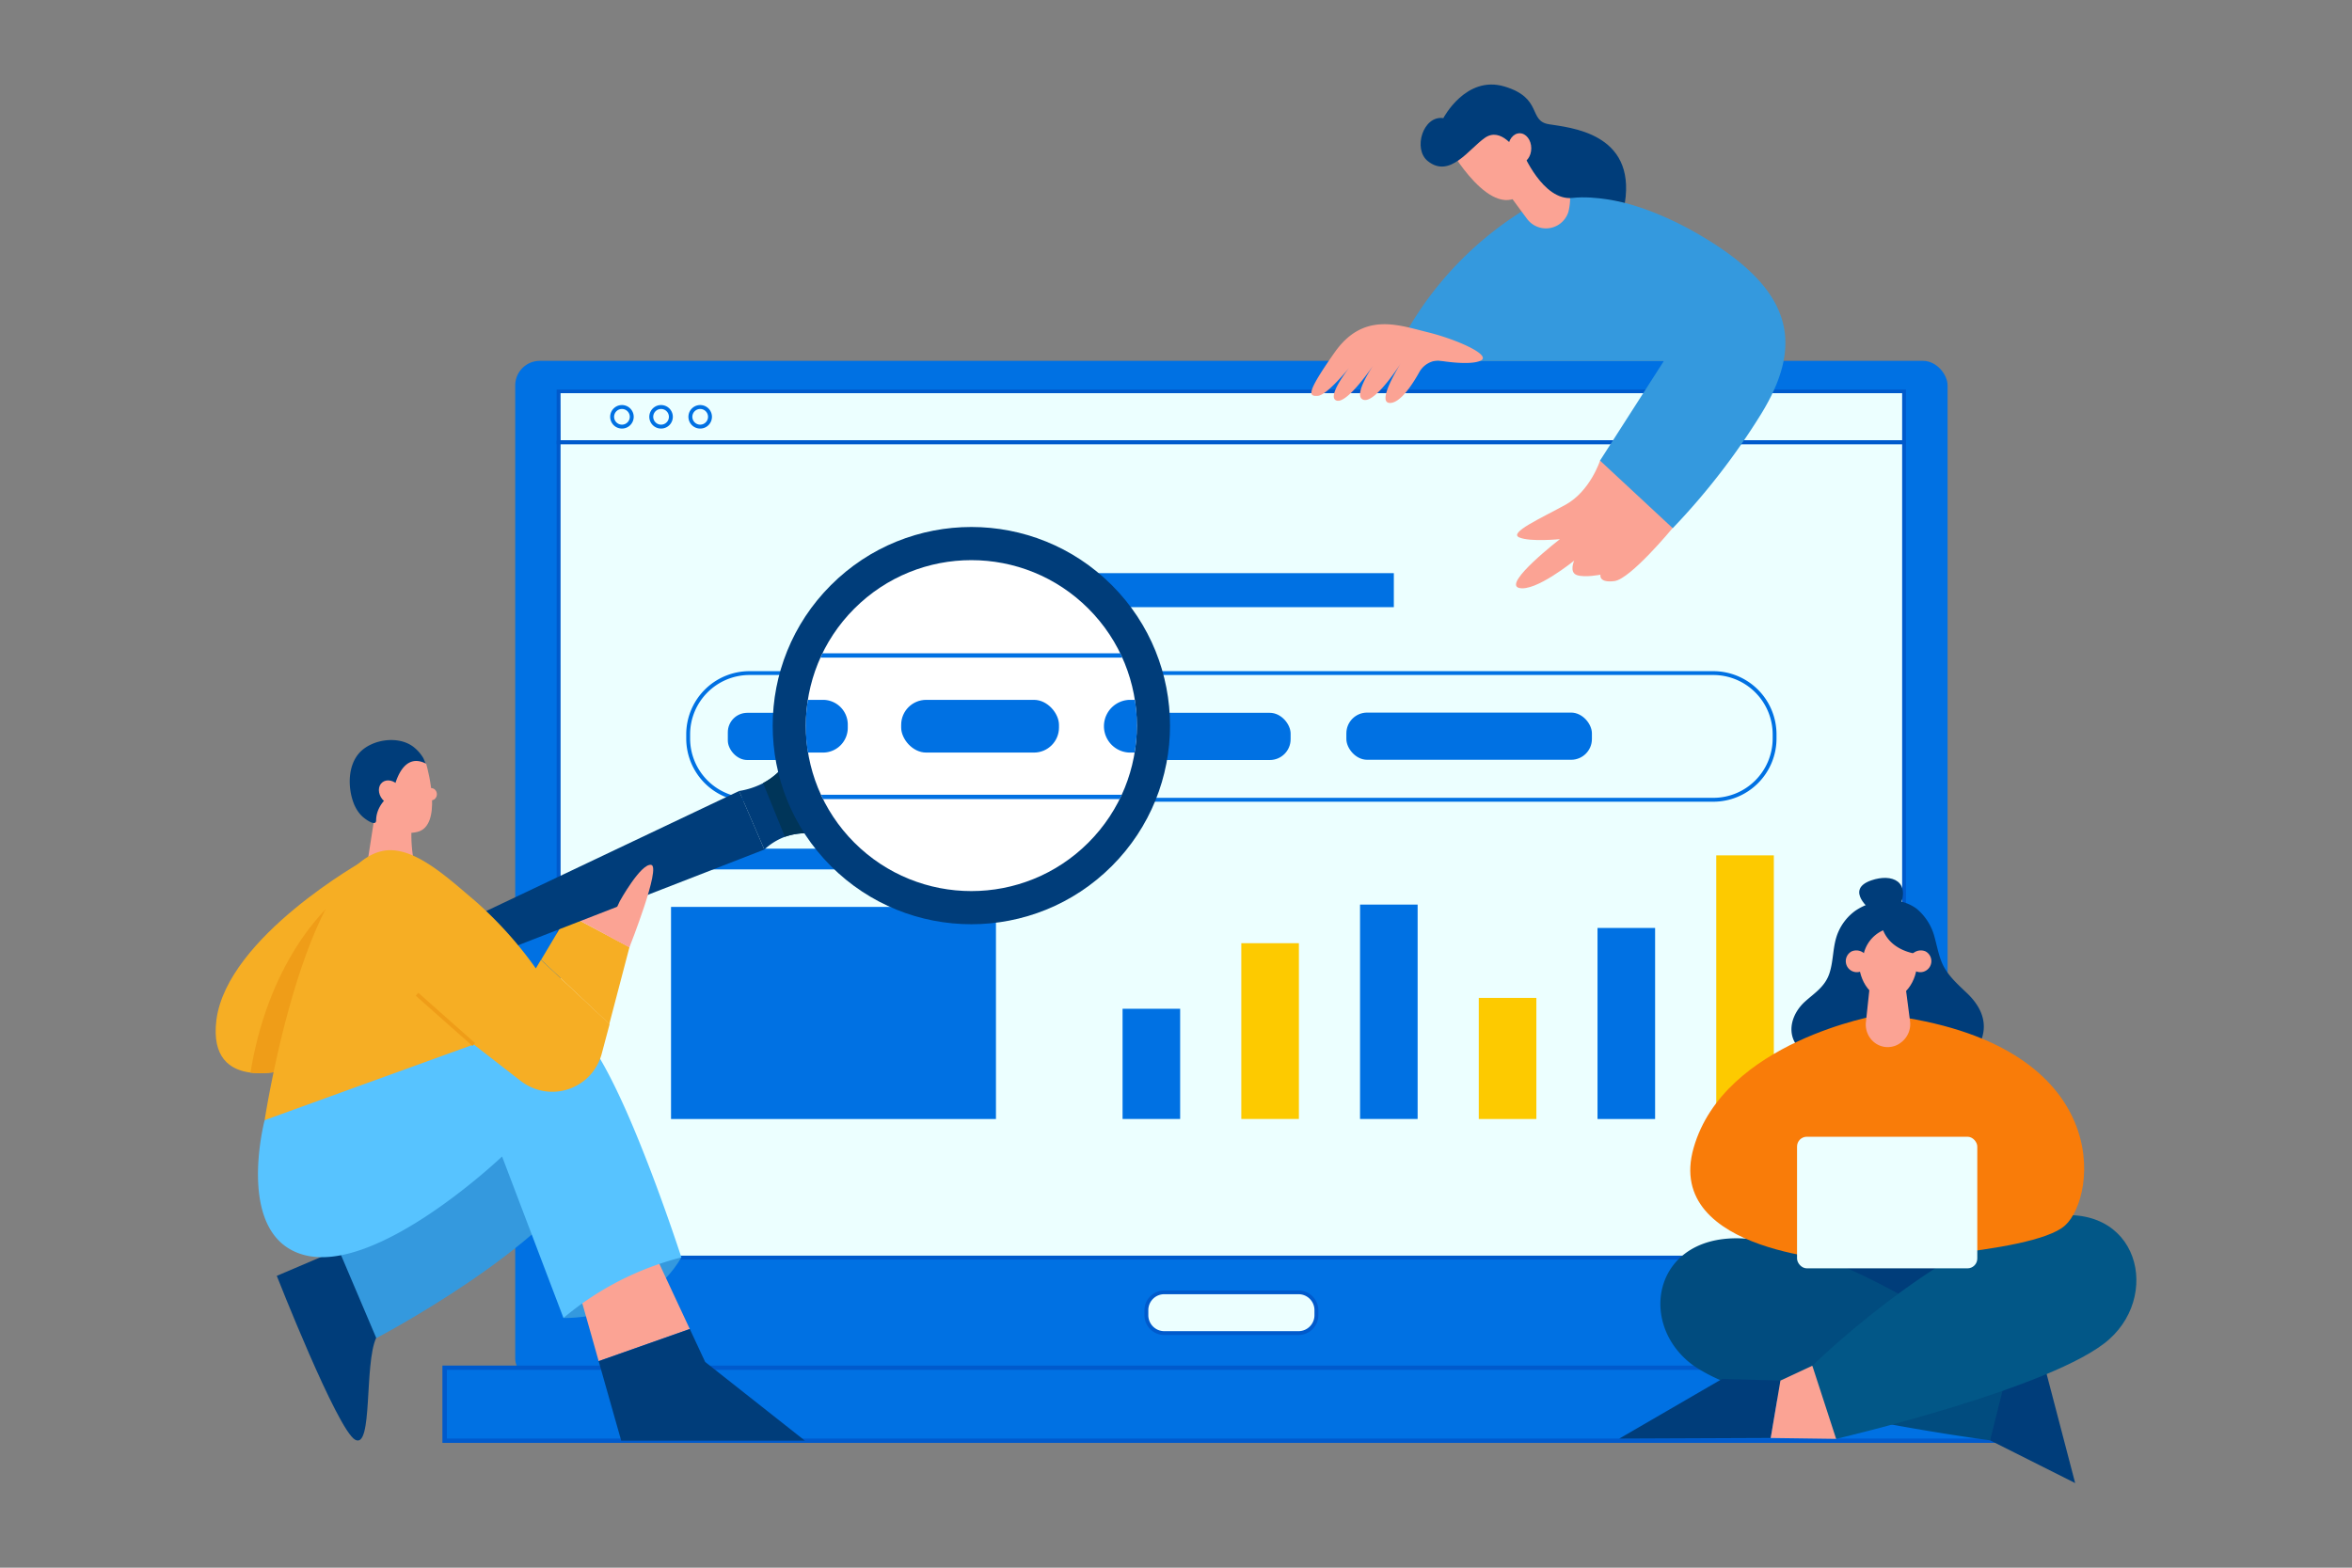 <svg id="图层_1" data-name="图层 1" xmlns="http://www.w3.org/2000/svg" viewBox="0 0 600 400"><rect x="0" y="0" width="600" height="400" fill="#808080" stroke="none"/><defs><style>.cls-1{fill:#0071e3;}.cls-2{fill:#ecffff;}.cls-3{fill:#005acc;}.cls-4{fill:#fdca00;}.cls-5{fill:#fba394;}.cls-6{fill:#003d7a;}.cls-7{fill:#3499de;}.cls-8{fill:#57c3ff;}.cls-9{fill:#f6ae24;}.cls-10{fill:#ef9d18;}.cls-11{fill:#003559;}.cls-12{fill:#fff;}.cls-13{fill:#014c7f;}.cls-14{fill:#025787;}.cls-15{fill:#f97c09;}</style></defs><rect class="cls-1" x="131.43" y="92.07" width="365.4" height="260.83" rx="6.28"/><rect class="cls-2" x="142.53" y="112.82" width="343.21" height="208.06"/><path class="cls-3" d="M486.22,321.38H142v-209H486.22Zm-343.2-1H485.24V113.32H143Z"/><rect class="cls-2" x="142.53" y="99.89" width="343.21" height="12.94"/><path class="cls-3" d="M486.22,113.32H142V99.39H486.22Zm-343.2-1H485.24v-12H143Z"/><path class="cls-1" d="M158.66,109.35a3,3,0,1,1,3-3A3,3,0,0,1,158.66,109.35Zm0-5a2,2,0,1,0,2,2A2,2,0,0,0,158.66,104.35Z"/><path class="cls-1" d="M168.64,109.35a3,3,0,1,1,3-3A3,3,0,0,1,168.64,109.35Zm0-5a2,2,0,1,0,2,2A2,2,0,0,0,168.64,104.35Z"/><path class="cls-1" d="M178.62,109.35a3,3,0,1,1,3-3A3,3,0,0,1,178.62,109.35Zm0-5a2,2,0,1,0,2,2A2,2,0,0,0,178.62,104.35Z"/><rect class="cls-1" x="113.41" y="348.98" width="401.44" height="18.62"/><path class="cls-3" d="M515.4,368.15H112.86V348.43H515.4ZM114,367.05H514.29V349.54H114Z"/><rect class="cls-2" x="292.44" y="329.73" width="43.37" height="10.42" rx="4.01"/><path class="cls-3" d="M331.26,340.63H297a5.06,5.06,0,0,1-5.05-5.05v-1.3a5.06,5.06,0,0,1,5.05-5h34.26a5.06,5.06,0,0,1,5.05,5v1.3A5.06,5.06,0,0,1,331.26,340.63ZM297,330.22a4.06,4.06,0,0,0-4.06,4.06v1.3a4.07,4.07,0,0,0,4.06,4.07h34.26a4.07,4.07,0,0,0,4.06-4.07v-1.3a4.06,4.06,0,0,0-4.06-4.06Z"/><path class="cls-1" d="M437.08,204.56H191.18a16.14,16.14,0,0,1-16.12-16.12v-1.08a16.13,16.13,0,0,1,16.12-16.11h245.9a16.13,16.13,0,0,1,16.11,16.11v1.08A16.13,16.13,0,0,1,437.08,204.56Zm-245.9-32.33a15.15,15.15,0,0,0-15.13,15.13v1.08a15.15,15.15,0,0,0,15.13,15.13h245.9a15.15,15.15,0,0,0,15.13-15.13v-1.08a15.15,15.15,0,0,0-15.13-15.13Z"/><rect class="cls-1" x="185.67" y="181.88" width="39.66" height="12.04" rx="4.96"/><rect class="cls-1" x="237.53" y="181.88" width="36.05" height="12.04" rx="5.03"/><rect class="cls-1" x="283.62" y="181.88" width="45.62" height="12.04" rx="5.3"/><rect class="cls-1" x="343.46" y="181.82" width="62.64" height="12.04" rx="5.3"/><rect class="cls-1" x="272.68" y="146.24" width="82.89" height="8.68"/><rect class="cls-1" x="286.37" y="257.39" width="14.69" height="28.12"/><rect class="cls-4" x="316.66" y="240.66" width="14.69" height="44.85"/><rect class="cls-1" x="346.95" y="230.81" width="14.69" height="54.7"/><rect class="cls-4" x="377.24" y="254.62" width="14.69" height="30.9"/><rect class="cls-1" x="407.53" y="236.77" width="14.69" height="48.75"/><rect class="cls-4" x="437.82" y="218.25" width="14.69" height="67.26"/><rect class="cls-1" x="171.18" y="216.54" width="82.89" height="5.29"/><rect class="cls-1" x="171.18" y="231.4" width="82.89" height="54.12"/><path class="cls-5" d="M107.8,228.14,92,231.23l3.6-23.18,9.69.2c-.07.41-.13.8-.17,1.21a36.09,36.09,0,0,0,.23,9A48.29,48.29,0,0,0,107.8,228.14Z"/><path class="cls-5" d="M108.72,194.87c.62,2.16,4.12,15.86-2.27,17.4s-13-4.32-13-4.32l2.16-13.19,9.27-2.78Z"/><path class="cls-6" d="M100.26,202.32s1.66-11,8.46-7.45c-.24-.13-.6-1.22-.75-1.47a10.09,10.09,0,0,0-2.63-2.93c-3.87-2.83-10.39-1.8-13.51,1.46s-3.17,8.92-1.59,13.06a10.17,10.17,0,0,0,1,1.92,8.26,8.26,0,0,0,1.24,1.46c.41.39,3.44,2.78,3.47.94C96,204.83,100.26,202.32,100.26,202.32Z"/><ellipse class="cls-5" cx="99.64" cy="202.23" rx="2.7" ry="3.35" transform="translate(-105.53 108.77) rotate(-39.28)"/><ellipse class="cls-5" cx="110.01" cy="202.65" rx="1.44" ry="1.56"/><path class="cls-6" d="M89.36,317.54l-18.75,8s15.45,39.35,20,41.82,2.27-19.37,5.36-26L99.86,326Z"/><path class="cls-7" d="M84.62,314.65,96,341.43s44.08-23.07,55-44.08l-17.3-22.66Z"/><path class="cls-7" d="M143.74,336.28s20.6.83,30.08-15.45l-21-3.09Z"/><polygon class="cls-5" points="175.96 339.09 152.72 347.3 150.85 340.67 147.44 328.66 166.81 319.5 168.18 322.42 175.96 339.09"/><polygon class="cls-6" points="205.33 367.59 179.89 347.51 175.97 339.1 152.72 347.3 158.47 367.59 205.33 367.59"/><path class="cls-8" d="M173.82,320.83a75.92,75.92,0,0,0-30.08,15.45l-15.66-41.2S96.49,325.2,77.62,320.22c-17.93-4.74-10.11-34.41-10.11-34.41,24.62-17.24,63.79-40.39,81-22.06a2.49,2.49,0,0,1,.23.23c3.51,3.86,7.48,11.49,11.21,19.93C167.34,300.74,173.82,320.83,173.82,320.83Z"/><path class="cls-9" d="M92.9,219.54,86,241.9,76.68,272s-6.79,2.44-12.78,1.68C58.61,273,54,269.8,55.21,260.2,58,239,92.9,219.54,92.9,219.54Z"/><path class="cls-10" d="M86,241.9,76.68,272s-6.79,2.44-12.78,1.68c5-30.88,21.64-44,21.64-44Z"/><polygon class="cls-9" points="160.58 241.67 155.43 261.29 138.04 244.89 144.94 233.32 154.26 238.29 160.58 241.67"/><polygon class="cls-5" points="144.98 233.34 151.57 222.8 164.91 217.11 160.54 241.71 144.98 233.34"/><path class="cls-6" d="M209.75,213.16a16.11,16.11,0,0,0-9.51.35,15.73,15.73,0,0,0-5.26,3.26l-6.45-14.94a20.49,20.49,0,0,0,6.13-2,17.2,17.2,0,0,0,6.64-6.23Z"/><polygon class="cls-6" points="194.99 216.76 188.55 201.82 93.69 246.86 97.12 254.81 194.99 216.76 188.55 201.82 194.99 216.76"/><path class="cls-11" d="M209.75,213.16a16.11,16.11,0,0,0-9.51.35l-5.58-13.72a17.2,17.2,0,0,0,6.64-6.23Z"/><circle class="cls-6" cx="247.8" cy="185.14" r="50.68" transform="translate(-58.34 229.45) rotate(-45)"/><circle class="cls-12" cx="247.8" cy="185.14" r="42.22" transform="translate(-58.34 229.45) rotate(-45)"/><path class="cls-1" d="M209.31,167.79h77l-.51-1.1H209.83C209.66,167.06,209.48,167.42,209.31,167.79Z"/><path class="cls-1" d="M286.15,202.79H209.46c.17.37.33.74.51,1.1h75.65C285.8,203.53,286,203.16,286.15,202.79Z"/><path class="cls-1" d="M216.27,185.72v-.86a6.32,6.32,0,0,0-6.3-6.29H206.1a41.87,41.87,0,0,0,0,13.45H210A6.32,6.32,0,0,0,216.27,185.72Z"/><rect class="cls-1" x="229.89" y="178.57" width="40.26" height="13.45" rx="6.38"/><path class="cls-1" d="M289.51,178.57h-1.42a6.73,6.73,0,0,0,0,13.45h1.36A41.84,41.84,0,0,0,289.51,178.57Z"/><path class="cls-5" d="M160.58,241.67l-6.32-3.38,3.85-8.35s5.36-9.68,8-9.27S160.58,241.67,160.58,241.67Z"/><path class="cls-9" d="M138,244.89l-1.31,2.2a99.66,99.66,0,0,0-15.58-17.3h0c-6.51-5.45-15.33-13.92-23-12.75-20.61,3.13-30.6,68.77-30.6,68.77l53.34-19.31,12,9.31a13.11,13.11,0,0,0,9.15,2.71h0a13.05,13.05,0,0,0,11.52-9.73l2-7.5Z"/><rect class="cls-10" x="113.13" y="250.42" width="0.99" height="19.34" transform="translate(-156.39 172.62) rotate(-48.45)"/><path class="cls-5" d="M408.19,117.49s-2.5,7.81-8.79,11.28-14.64,7.16-11.82,8.36,10.36.43,10.36.43S383.35,148.84,387.47,150s14.1-6.95,14.1-6.95-1.35,3,.71,3.69,6-.11,6-.11-.54,2.17,3.58,1.63,14.86-13.56,14.86-13.56l.76-11.94Z"/><path class="cls-7" d="M395.5,50.44s16.27-4.23,40.68,11.07c22,13.76,23.43,27.34,13,44.26a175.78,175.78,0,0,1-22.46,29l-18.55-17.25L424.46,92.1Z"/><path class="cls-7" d="M389.75,53A87.69,87.69,0,0,0,355,92.1h80.28L413.18,57Z"/><path class="cls-5" d="M367.1,92s7.89,1.39,10.66,0-6-5.37-13.59-7.24S347.73,79.54,340.41,90s-6.59,11.15-4.23,11,8-7.16,8-7.16-6,7.57-3.17,8.38,9.68-9.52,9.68-9.52S344.8,101,347.81,102s9.52-9.27,9.52-9.27-6.59,10.33-2.6,10.08c2.6-.15,5.57-4.69,7.33-7.84a5.78,5.78,0,0,1,5-3Z"/><path class="cls-5" d="M400.1,54.07a6,6,0,0,1-10.55,1.77l-.78-1.05-5-6.79,5.16-6.71.5-.64,1.17.87.85.63,9,6.75A14.47,14.47,0,0,1,400.1,54.07Z"/><path class="cls-5" d="M369.48,37.32S380.66,57.39,388.7,49c6.11-6.37,1.8-15.17,1.8-15.17l-5.93-5.75-13.2,4Z"/><path class="cls-6" d="M386.72,38.31s-3.77-6-7.88-3.17-8.93,10.44-14.56,6c-3.93-3.06-1.26-11.76,3.92-11,0,0,5.73-11,15.56-8.08s6.06,8.75,11.31,9.63,22.27,2.09,19.44,20.08c0,0-7.28-1.95-13.35-1.27-7.6.85-12.73-11.67-12.73-11.67C387.94,39,386.72,38.31,386.72,38.31Z"/><ellipse class="cls-5" cx="387.67" cy="37.84" rx="2.96" ry="3.84"/><rect class="cls-6" x="462.24" y="313.5" width="40.7" height="23.68"/><polygon class="cls-6" points="507.69 367.51 529.38 378.41 522 350.2 512.46 348.37 502.47 351.94 507.69 367.51"/><path class="cls-13" d="M512.46,348.37l-4.77,19.14s-20.6-2.71-40.78-7.19a187.62,187.62,0,0,1-25.58-7.21,43.23,43.23,0,0,1-9.08-4.51c-15.68-11.05-10.09-36.5,16.51-32.15,10.3,1.69,21.41,6.27,31.43,11.47,4.57,2.36,8.91,4.86,12.83,7.26A226.46,226.46,0,0,1,512.46,348.37Z"/><polygon class="cls-6" points="439.33 351.83 413.07 367.07 451.71 366.91 454.19 352.26 439.33 351.83"/><polygon class="cls-5" points="462.33 348.47 454.19 352.26 451.71 366.91 452.24 366.91 468.4 367.13 474.04 360.07 462.33 348.47"/><path class="cls-14" d="M462.33,348.47s30.81-30.16,57.5-37.32c24.74-6.64,32.11,18.22,18.22,30.59s-69.65,25.39-69.65,25.39Z"/><path class="cls-6" d="M481,229.83a14.85,14.85,0,0,0-7.7,2.55,13.1,13.1,0,0,0-4.35,5.42c-1.47,3.35-1.13,7.09-2.25,10.52s-3.75,5-6.22,7.22-4.1,5.64-3.25,8.87a6.48,6.48,0,0,0,1.25,2.45c.44.55,1.79,2.15,2.55,2.15l41.91.19s7.79-7.29-1.18-15.82c-2.48-2.37-5.27-4.8-6.53-8.13-.79-2.05-1.18-4.22-1.77-6.33a13.93,13.93,0,0,0-4.63-7.14A11.15,11.15,0,0,0,481,229.83Z"/><path class="cls-6" d="M477.42,232.36s-7-5.32-.06-7.73c5.3-1.84,10.26.25,7.11,7.11Z"/><path class="cls-15" d="M479.25,259s-39.38,6.67-47.19,33.84,39.72,28.94,39.72,28.94,46.69-1.6,55-9.08,12.53-45.41-43-53.38Z"/><rect class="cls-2" x="458.43" y="290.04" width="45.98" height="33.58" rx="2.5"/><path class="cls-5" d="M477.09,250.6,476,260.79a5.84,5.84,0,0,0,2.06,5.12h0a5.48,5.48,0,0,0,7,0l.1-.08a5.84,5.84,0,0,0,2.09-5.31l-1.32-10.15Z"/><ellipse class="cls-5" cx="481.64" cy="245.16" rx="7.46" ry="9.77"/><path class="cls-6" d="M490.34,243.55s-7.48-.13-9.95-6.18a8.74,8.74,0,0,0-5.07,6.61l-2.84,1-.06-8.16,6.3-4,5.62.13,5,4.14Z"/><path class="cls-5" d="M476.37,244.37a2.82,2.82,0,1,1-4-1.63A3.07,3.07,0,0,1,476.37,244.37Z"/><path class="cls-5" d="M487.19,244.37a2.82,2.82,0,1,0,4-1.63A3.07,3.07,0,0,0,487.19,244.37Z"/></svg>